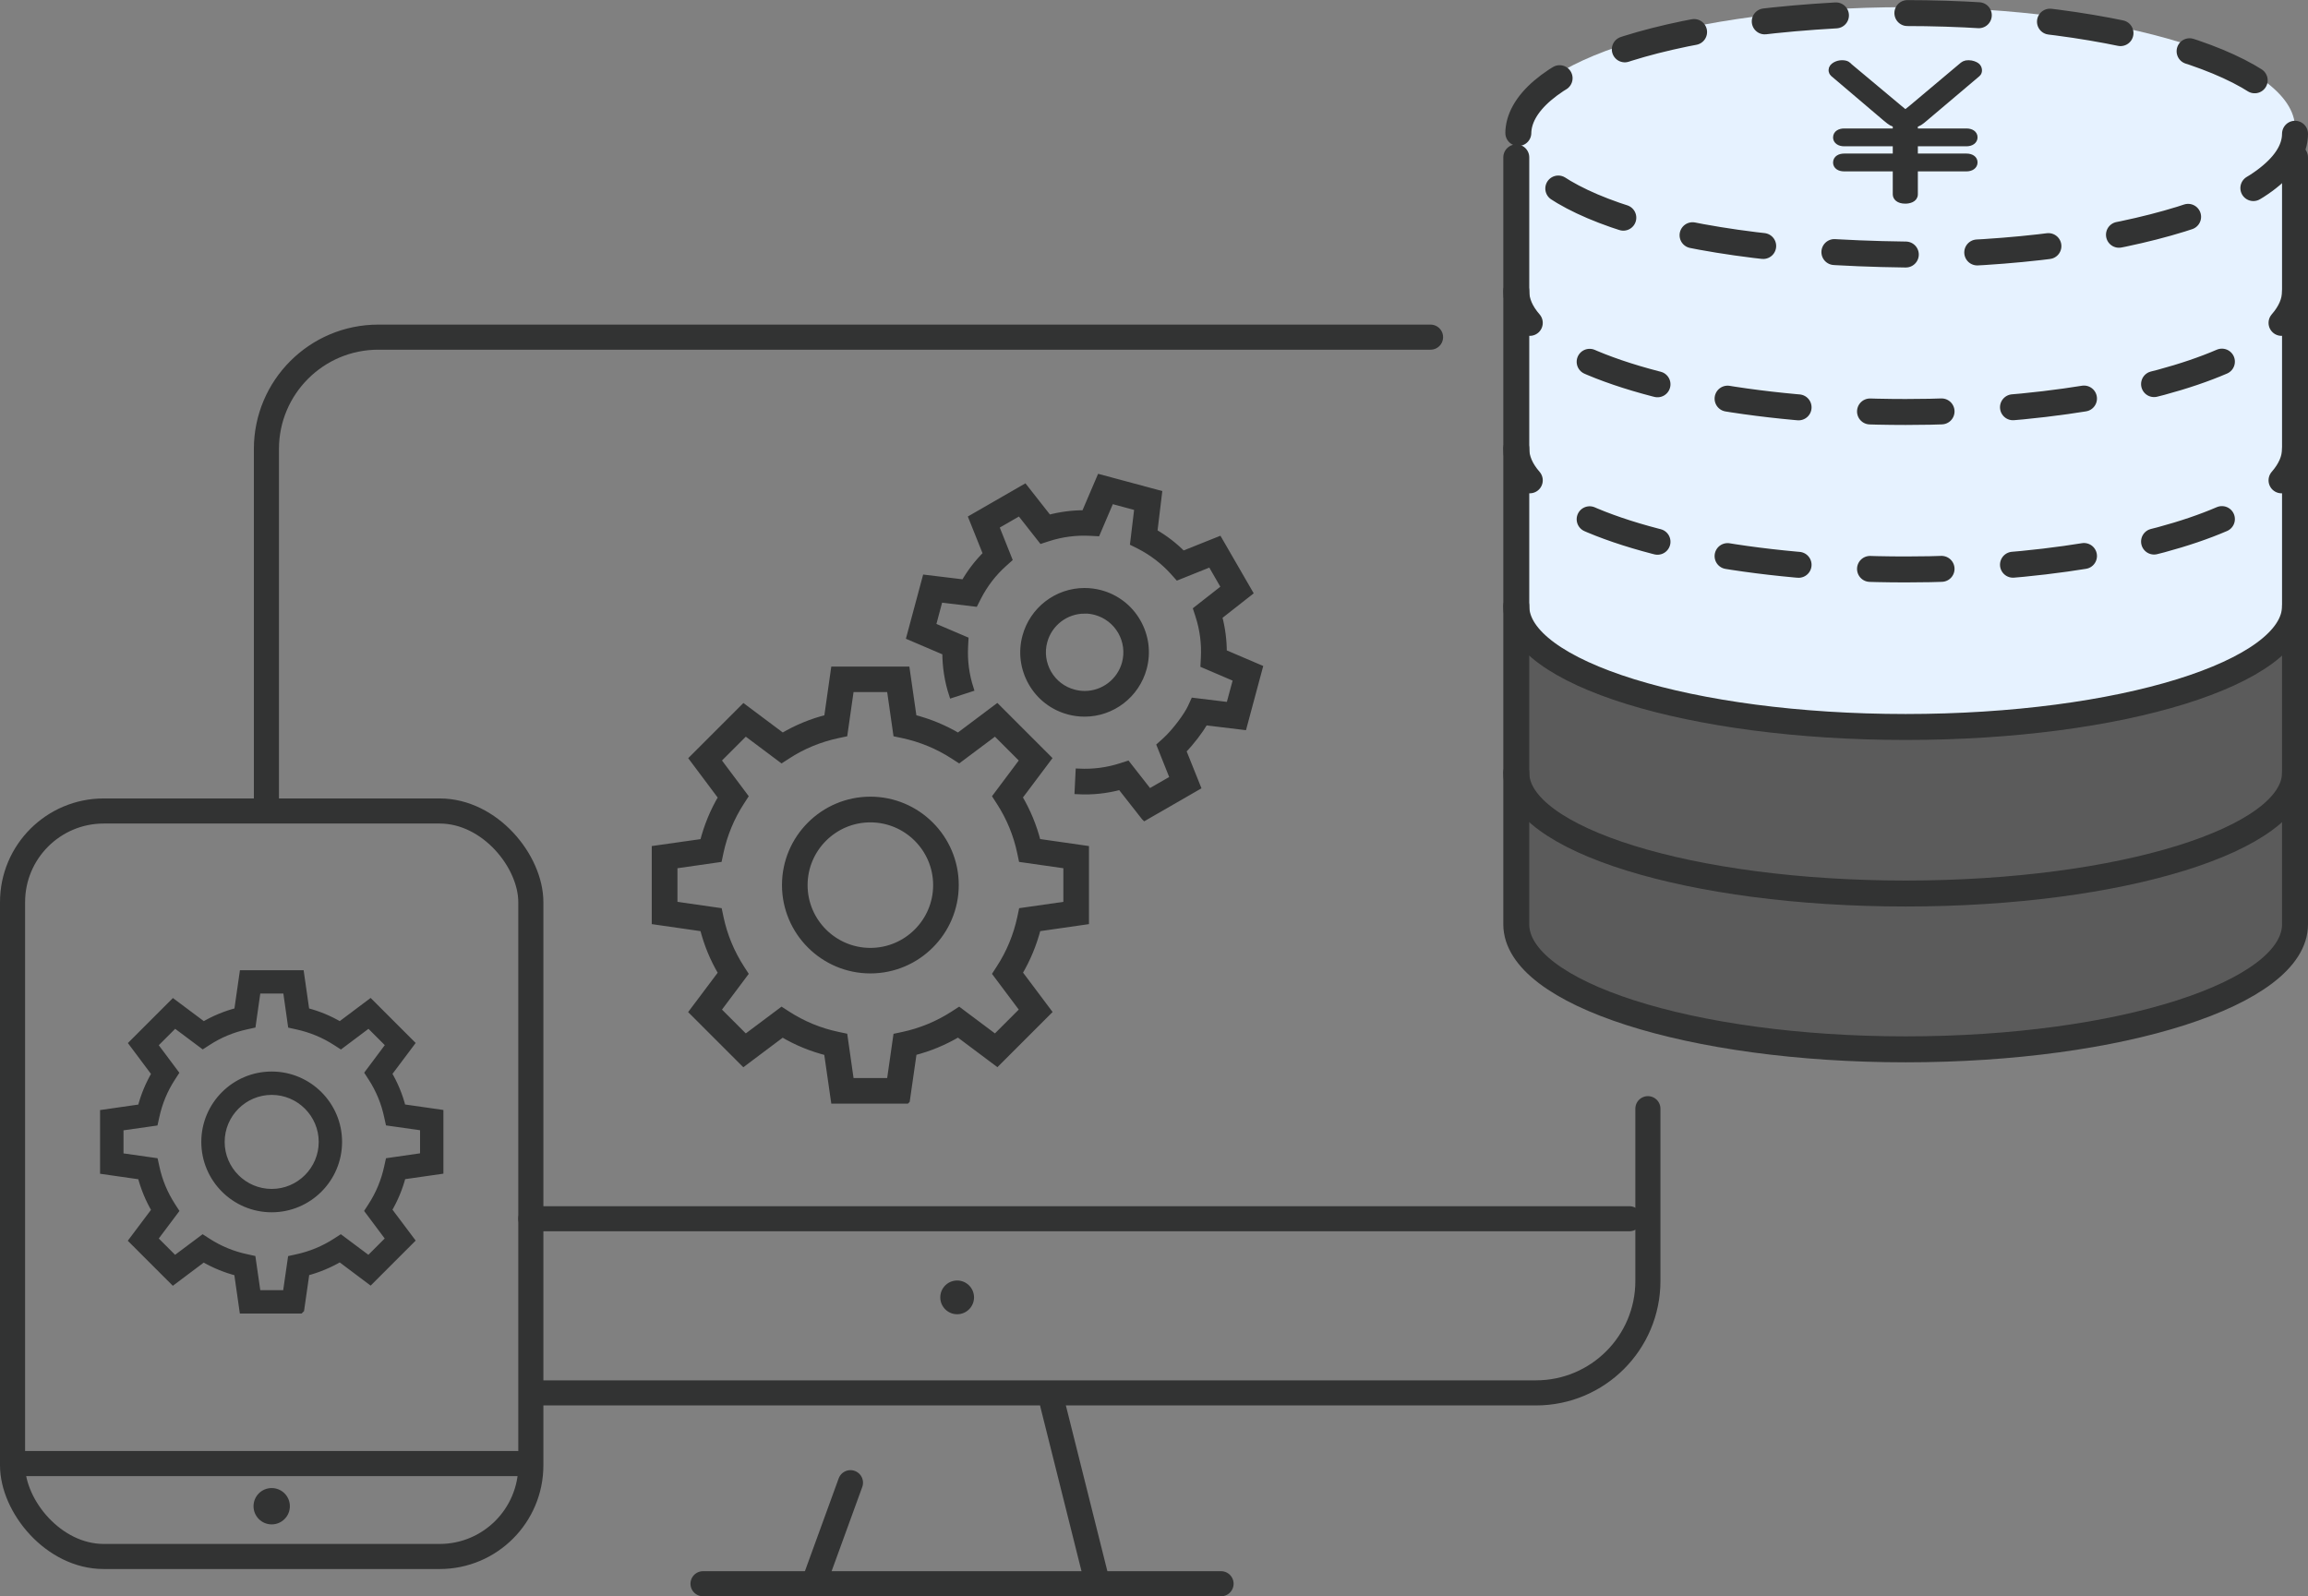 <?xml version="1.0" encoding="UTF-8"?><svg id="_イヤー_2" xmlns="http://www.w3.org/2000/svg" viewBox="0 0 266.74 184.51"><rect x="0" y="0" width="266.74" height="184.51" fill="#808080" stroke="none"/><defs><style>.cls-1{stroke-dasharray:0 0 8.27 8.27;}.cls-1,.cls-2,.cls-3,.cls-4,.cls-5,.cls-6,.cls-7{stroke:#323333;}.cls-1,.cls-2,.cls-3,.cls-7{fill:none;stroke-linecap:round;stroke-linejoin:round;}.cls-1,.cls-3,.cls-7{stroke-width:3px;}.cls-8{fill:#e6f2ff;}.cls-9,.cls-4,.cls-5,.cls-6{fill:#323333;}.cls-10{fill:#5b5b5b;}.cls-2{stroke-width:2.9px;}.cls-3{stroke-dasharray:0 0 8.26 8.26;}.cls-4{stroke-width:.97px;}.cls-4,.cls-5,.cls-6{stroke-miterlimit:10;}.cls-5{stroke-width:.74px;}.cls-6{stroke-width:.73px;}</style></defs><g id="_イヤー_1-2"><g><g><g><path class="cls-6" d="M104.78,127.2h-8.39l-.8-5.56c-1.82-.46-3.55-1.17-5.16-2.13l-4.49,3.37-5.93-5.93,3.37-4.49c-.96-1.61-1.67-3.34-2.13-5.16l-5.56-.8v-8.39l5.56-.79c.47-1.83,1.18-3.56,2.13-5.16l-3.36-4.49,5.93-5.93,4.49,3.36c1.6-.95,3.33-1.67,5.16-2.13l.79-5.56h8.39l.8,5.56c1.82,.46,3.55,1.18,5.16,2.13l4.49-3.37,5.93,5.93-3.37,4.49c.95,1.61,1.67,3.34,2.13,5.16l5.57,.8v8.39l-5.56,.8c-.47,1.82-1.18,3.54-2.13,5.15l3.37,4.49-5.93,5.93-4.5-3.37c-1.61,.95-3.33,1.67-5.15,2.13l-.8,5.56Zm-6.45-2.23h4.52l.74-5.17,.76-.16c2.09-.45,4.05-1.26,5.84-2.42l.65-.42,4.18,3.13,3.2-3.2-3.13-4.18,.42-.65c1.16-1.78,1.97-3.75,2.42-5.84l.16-.76,5.17-.74v-4.52l-5.18-.74-.16-.76c-.44-2.09-1.25-4.05-2.41-5.84l-.42-.65,3.13-4.18-3.2-3.2-4.18,3.13-.65-.42c-1.79-1.16-3.75-1.97-5.84-2.42l-.76-.16-.74-5.17h-4.52l-.74,5.17-.76,.16c-2.1,.45-4.07,1.26-5.84,2.42l-.65,.42-4.18-3.13-3.2,3.2,3.13,4.18-.42,.65c-1.15,1.77-1.97,3.74-2.42,5.84l-.16,.76-5.16,.74v4.52l5.17,.74,.16,.76c.44,2.09,1.26,4.05,2.41,5.84l.42,.65-3.13,4.18,3.2,3.2,4.18-3.13,.65,.42c1.79,1.16,3.75,1.97,5.84,2.41l.76,.16,.74,5.18Z"/><path class="cls-6" d="M100.59,112.15c-5.43,0-9.85-4.42-9.85-9.85s4.42-9.85,9.85-9.85,9.85,4.42,9.85,9.85-4.42,9.85-9.85,9.85Zm0-17.46c-4.2,0-7.62,3.42-7.62,7.62s3.42,7.62,7.62,7.62,7.62-3.42,7.62-7.62-3.42-7.62-7.62-7.62Z"/></g><g><path class="cls-6" d="M132.27,94.46l-2.78-3.54c-1.6,.43-3.25,.61-4.93,.52l.11-2.23c1.67,.08,3.31-.13,4.88-.64l.74-.24,2.53,3.23,2.76-1.59-1.52-3.81,.58-.52c1.26-1.14,2.59-3.02,2.98-3.87l.34-.74,4.1,.5,.83-3.07-3.78-1.62,.04-.78c.09-1.66-.12-3.31-.63-4.88l-.24-.74,3.23-2.53-1.59-2.76-3.81,1.53-.52-.58c-1.11-1.23-2.43-2.24-3.91-3l-.7-.35,.49-4.08-3.07-.83-1.61,3.77-.78-.04c-1.67-.09-3.32,.13-4.89,.64l-.74,.24-2.53-3.22-2.76,1.59,1.52,3.81-.58,.52c-1.23,1.1-2.24,2.42-3,3.91l-.35,.69-4.07-.49-.82,3.07,3.77,1.61-.04,.78c-.09,1.66,.13,3.3,.64,4.88l-2.12,.69c-.52-1.59-.77-3.24-.77-4.9l-4.14-1.77,1.83-6.81,4.47,.54c.7-1.22,1.56-2.34,2.55-3.32l-1.67-4.17,6.11-3.52,2.78,3.54c1.34-.36,2.71-.54,4.11-.54h.04l1.77-4.14,6.81,1.83-.54,4.47c1.22,.7,2.33,1.55,3.32,2.55l4.18-1.67,3.53,6.11-3.54,2.78c.36,1.35,.54,2.74,.54,4.15l4.14,1.77-1.83,6.81-4.46-.54c-.59,1-1.55,2.28-2.55,3.31l1.68,4.19-6.11,3.52Z"/><path class="cls-6" d="M125.35,82.47c-.62,0-1.23-.08-1.84-.24-1.82-.49-3.35-1.66-4.29-3.3-.94-1.64-1.19-3.54-.7-5.36,.83-3.08,3.63-5.24,6.82-5.24,.62,0,1.24,.08,1.84,.24,1.82,.49,3.35,1.66,4.29,3.3,.94,1.64,1.19,3.54,.7,5.36-.83,3.08-3.63,5.24-6.82,5.24Zm0-11.91c-2.18,0-4.1,1.47-4.67,3.58-.34,1.25-.16,2.55,.48,3.67,.65,1.12,1.69,1.92,2.94,2.25,.41,.11,.84,.17,1.26,.17,2.18,0,4.1-1.47,4.67-3.58,.33-1.25,.16-2.55-.48-3.67-.65-1.12-1.69-1.92-2.94-2.26-.41-.11-.84-.17-1.26-.17Z"/></g></g><g><path class="cls-2" d="M30.79,93.46V51.9c0-7.14,5.79-12.93,12.93-12.93h121.61"/><path class="cls-2" d="M190.45,128.15v19.92c0,7.14-5.79,12.93-12.93,12.93H62.69"/><line class="cls-2" x1="61.35" y1="140.87" x2="188.31" y2="140.87"/><circle class="cls-9" cx="110.62" cy="149.96" r="1.95"/><line class="cls-2" x1="121.65" y1="162.29" x2="126.85" y2="183.06"/><line class="cls-2" x1="81.25" y1="183.06" x2="141.12" y2="183.06"/><line class="cls-2" x1="98.29" y1="171.38" x2="94.04" y2="183.06"/></g><g><rect class="cls-2" x="1.45" y="93.74" width="59.9" height="86.17" rx="10.54" ry="10.54"/><line class="cls-2" x1="59.86" y1="169.17" x2="2.94" y2="169.17"/><circle class="cls-9" cx="31.4" cy="174.1" r="2.1"/></g><g><path class="cls-4" d="M34.66,151.34h-6.52l-.62-4.33c-1.41-.36-2.76-.91-4.01-1.65l-3.49,2.62-4.61-4.61,2.62-3.49c-.74-1.25-1.3-2.6-1.66-4.01l-4.32-.62v-6.52l4.32-.62c.36-1.42,.92-2.76,1.66-4.01l-2.61-3.49,4.61-4.61,3.49,2.61c1.25-.74,2.59-1.3,4.01-1.66l.62-4.32h6.52l.62,4.32c1.41,.36,2.76,.91,4.01,1.66l3.49-2.62,4.61,4.61-2.62,3.49c.74,1.25,1.3,2.59,1.65,4.01l4.33,.62v6.52l-4.32,.62c-.36,1.41-.92,2.75-1.66,4l2.62,3.49-4.61,4.61-3.49-2.62c-1.25,.74-2.59,1.3-4,1.66l-.62,4.32Zm-5.02-1.73h3.51l.58-4.02,.59-.13c1.62-.35,3.15-.98,4.54-1.88l.51-.33,3.25,2.43,2.48-2.48-2.43-3.25,.33-.51c.9-1.39,1.53-2.91,1.88-4.54l.13-.59,4.02-.58v-3.51l-4.02-.57-.13-.59c-.34-1.62-.97-3.15-1.87-4.54l-.33-.51,2.43-3.25-2.48-2.48-3.25,2.44-.51-.33c-1.39-.9-2.92-1.53-4.54-1.88l-.59-.13-.57-4.02h-3.51l-.57,4.01-.59,.13c-1.63,.35-3.16,.98-4.54,1.88l-.51,.33-3.25-2.43-2.49,2.49,2.43,3.25-.33,.51c-.9,1.38-1.53,2.91-1.88,4.54l-.13,.59-4.01,.57v3.51l4.02,.57,.13,.59c.34,1.62,.98,3.15,1.88,4.54l.33,.51-2.44,3.25,2.48,2.48,3.25-2.43,.51,.33c1.39,.9,2.92,1.53,4.54,1.87l.59,.13,.58,4.02Z"/><path class="cls-4" d="M31.4,139.64c-4.22,0-7.65-3.43-7.65-7.65s3.43-7.65,7.65-7.65,7.65,3.43,7.65,7.65-3.43,7.65-7.65,7.65Zm0-13.57c-3.26,0-5.92,2.66-5.92,5.92s2.66,5.92,5.92,5.92,5.92-2.66,5.92-5.92-2.66-5.92-5.92-5.92Z"/></g></g><g><path class="cls-10" d="M265.24,21.76V107.36c0,7.71-20.15,13.96-45,13.96s-45-6.25-45-13.96V21.76h90Z"/><path class="cls-8" d="M220.24,.83c-24.85,0-45,6.25-45,13.96v54.25c0,7.71,20.15,13.96,45,13.96s45-6.25,45-13.96V14.79c0-7.71-20.15-13.96-45-13.96Z"/><path class="cls-7" d="M175.24,18.19V106.84c0,7.98,20.15,14.45,45,14.45s45-6.47,45-14.45V18.19"/><path class="cls-7" d="M265.24,89.32c0,7.71-20.15,13.96-45,13.96s-45-6.25-45-13.96"/><g><path class="cls-7" d="M265.24,33.66c0,1.27-.54,2.49-1.56,3.66"/><path class="cls-1" d="M256.79,41.8c-8.17,3.52-21.5,5.82-36.56,5.82-17.6,0-32.84-3.13-40.23-7.7"/><path class="cls-7" d="M176.8,37.32c-1.02-1.17-1.56-2.39-1.56-3.66"/></g><g><path class="cls-7" d="M265.24,51.86c0,1.27-.54,2.49-1.56,3.66"/><path class="cls-1" d="M256.79,60c-8.17,3.52-21.5,5.82-36.56,5.82-17.6,0-32.84-3.13-40.23-7.7"/><path class="cls-7" d="M176.8,55.52c-1.02-1.17-1.56-2.39-1.56-3.66"/></g><path class="cls-7" d="M265.24,70.07c0,7.71-20.15,13.96-45,13.96s-45-6.25-45-13.96"/><path class="cls-3" d="M265.24,15.46c0,7.71-20.15,13.96-45,13.96-59.69-.74-59.69-27.18,0-27.91,24.85,0,45,6.25,45,13.96h0Z"/><path class="cls-5" d="M221.28,18.12h5.99c.51,0,.91,.23,.91,.65s-.4,.67-.91,.67h-5.99v3.02c0,.56-.66,.71-1.08,.71-.8,0-1.08-.39-1.08-.71v-3.02h-5.99c-.54,0-.91-.25-.91-.65,0-.46,.43-.67,.91-.67h5.99v-1.58h-5.99c-.54,0-.91-.27-.91-.65,0-.46,.43-.67,.91-.67h5.99v-.87c-.4-.1-.54-.15-1.2-.71l-6.05-5.14c-.11-.1-.17-.27-.17-.4,0-.46,.66-.77,1.17-.77,.6,0,.71,.21,.88,.37l5.74,4.8c.54,.44,.57,.5,.71,.5s.4-.21,.74-.5l5.71-4.8c.29-.25,.43-.37,.86-.37,.4,0,.74,.15,.91,.27,.31,.21,.37,.71,.11,.92l-6.05,5.12c-.57,.48-.74,.62-1.2,.71v.87h5.99c.51,0,.91,.23,.91,.65s-.4,.67-.91,.67h-5.99v1.58Z"/></g></g></svg>